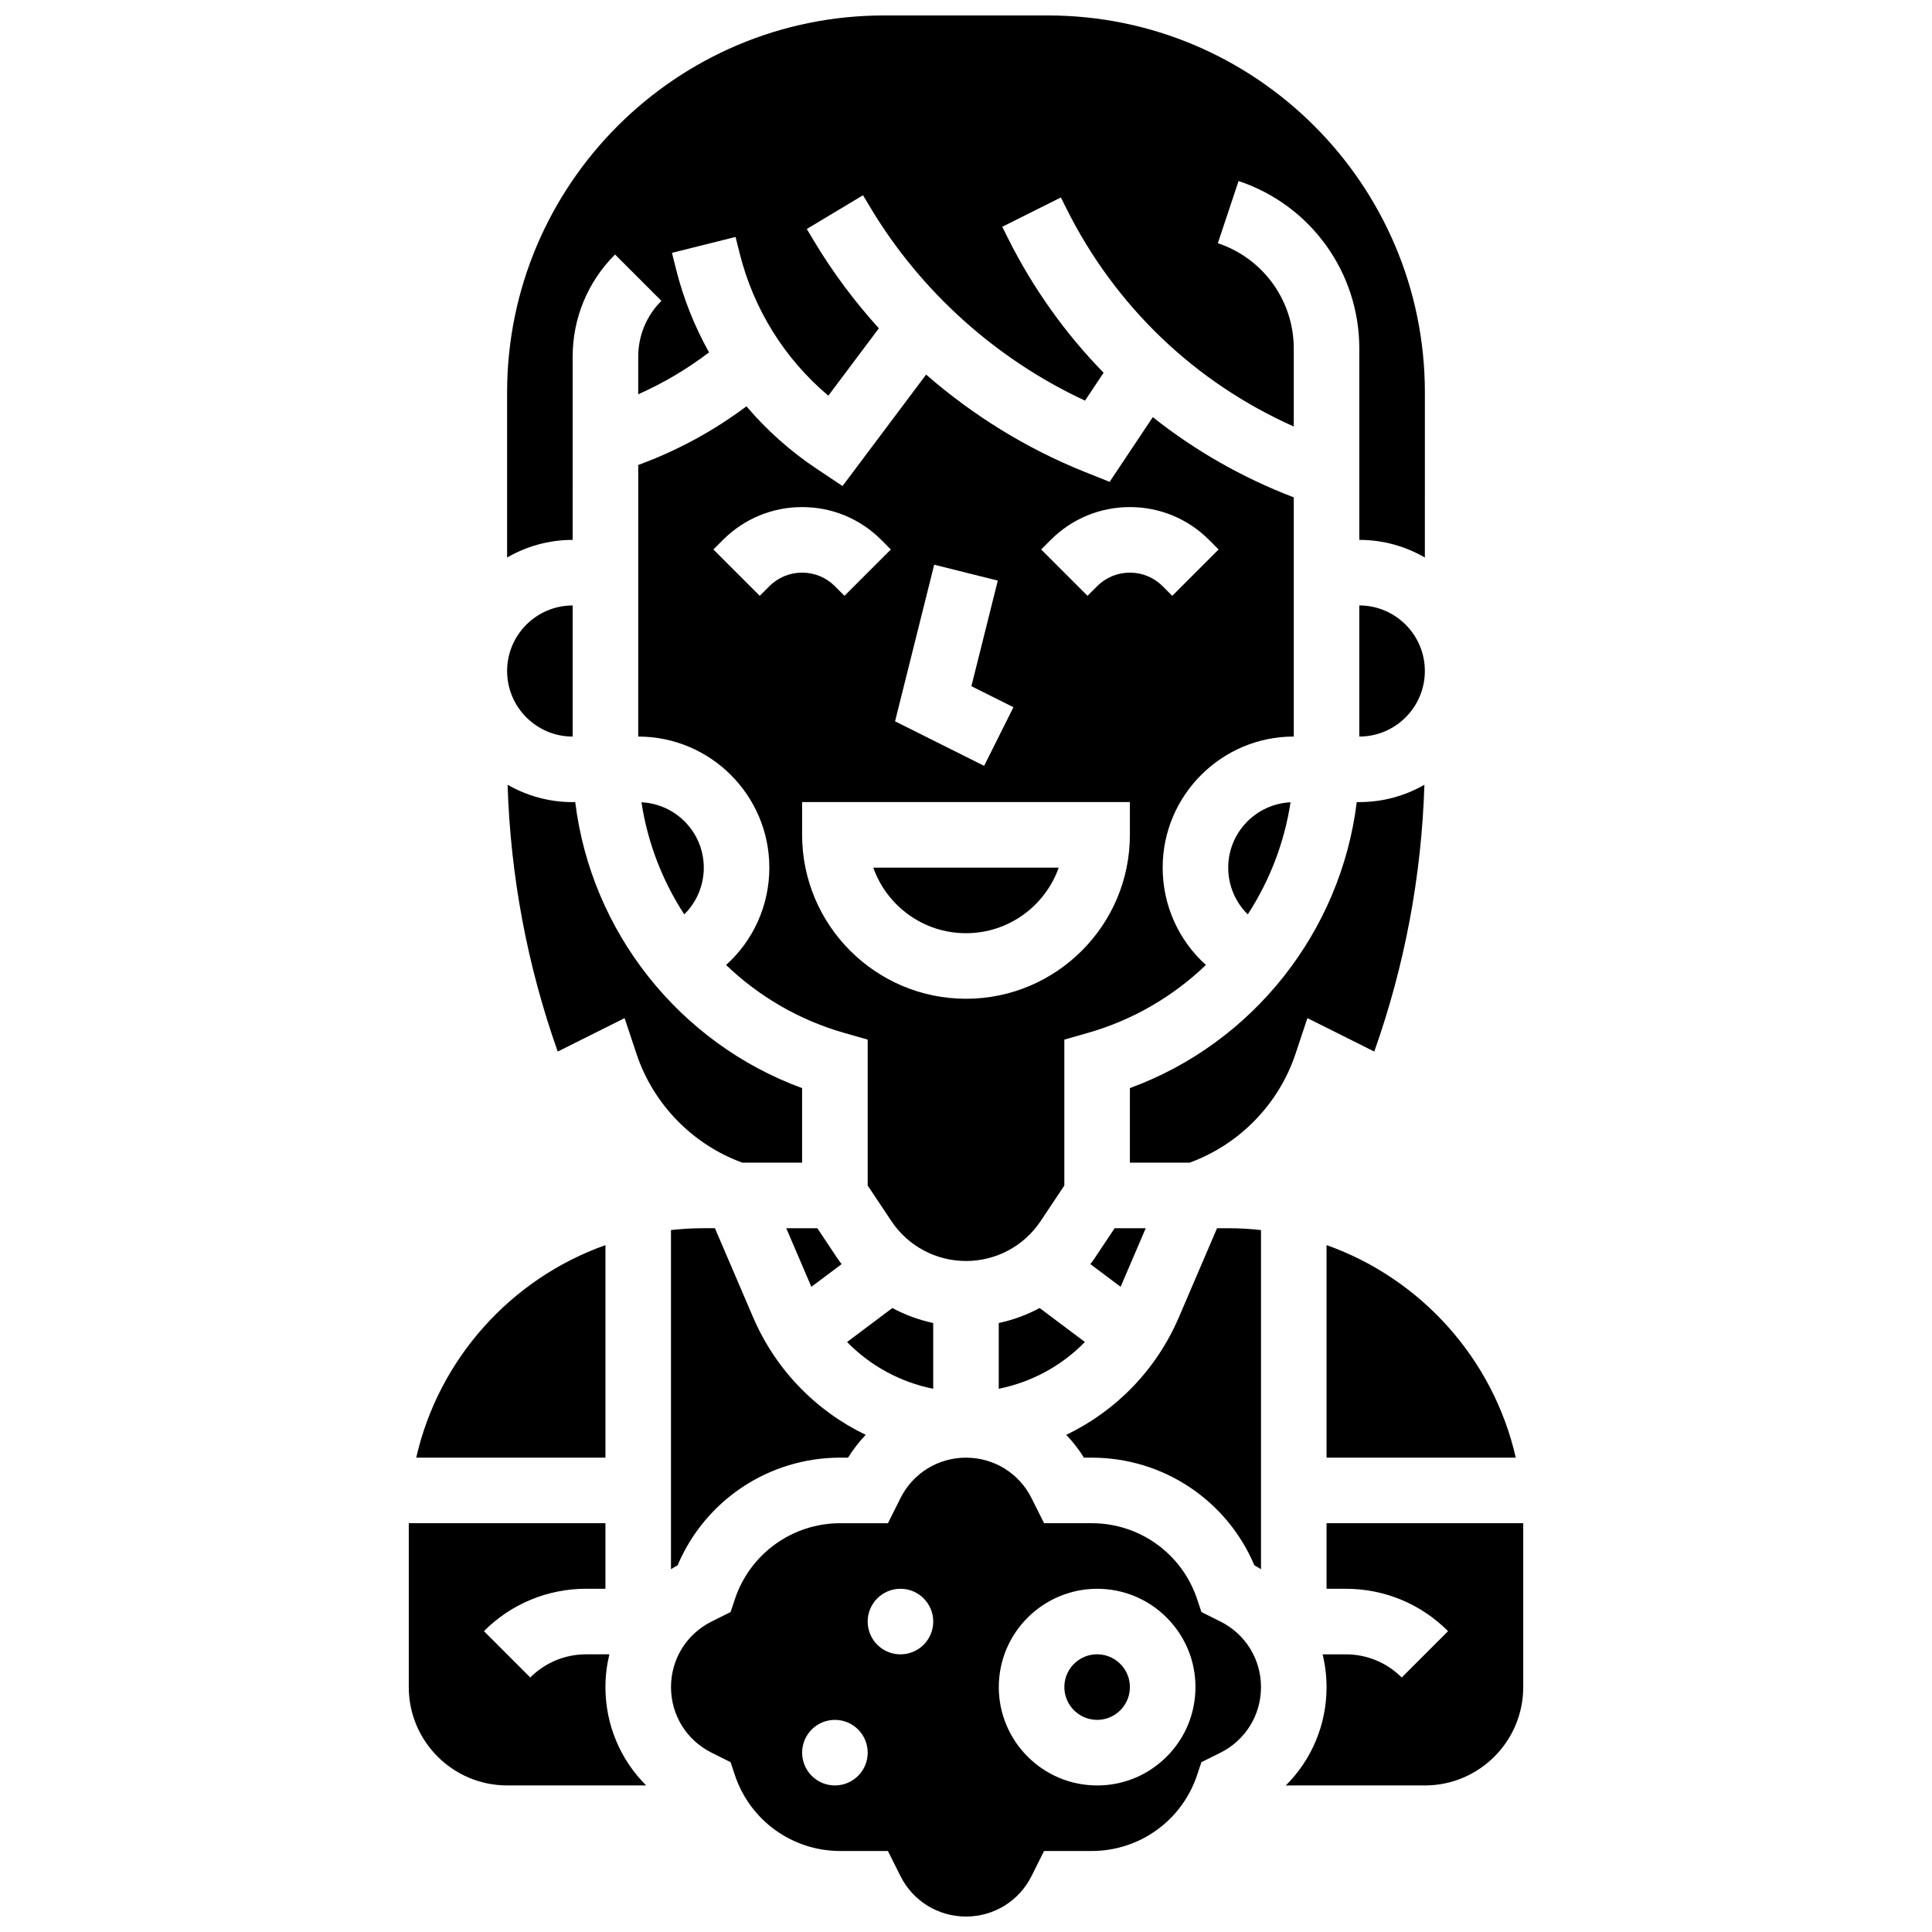 <?xml version="1.0" encoding="UTF-8"?>
<!-- Uploaded to: ICON Repo, www.svgrepo.com, Generator: ICON Repo Mixer Tools -->
<svg width="800px" height="800px" version="1.1" viewBox="144 144 512 512" xmlns="http://www.w3.org/2000/svg">
 <defs>
  <clipPath id="b">
   <path d="m321 530h158v121.9h-158z"/>
  </clipPath>
  <clipPath id="a">
   <path d="m278 148.09h244v143.91h-244z"/>
  </clipPath>
 </defs>
 <path d="m487.31 423.31 3.168-9.5 17.719 8.859c8.078-22.797 12.527-46.508 13.285-70.703-5.086 2.918-10.973 4.598-17.246 4.598h-0.684c-4.191 34.27-27.496 63.859-60.121 75.793v19.758h15.84c13.164-4.809 23.598-15.48 28.039-28.805z"/>
 <path d="m391.31 494.61c-3.797-0.816-7.441-2.148-10.824-3.969l-12.004 9.004c6.141 6.305 14.09 10.641 22.828 12.395z"/>
 <path d="m359.02 485.02 8.012-6.008c-0.434-0.586-0.867-1.176-1.273-1.785l-5.156-7.738h-8.238z"/>
 <path d="m447.63 469.49h-8.238l-5.156 7.734c-0.406 0.609-0.836 1.203-1.273 1.785l8.012 6.008z"/>
 <path d="m474.67 386.32c5.777-8.879 9.707-18.988 11.336-29.711-9.18 0.453-16.516 8.039-16.516 17.328 0 4.769 1.926 9.184 5.18 12.383z"/>
 <path d="m366.66 530.29h2.082c1.359-2.199 2.938-4.215 4.684-6.043-13.125-6.301-23.863-17.203-29.844-31.156l-10.121-23.605h-2.957c-2.938 0-5.832 0.176-8.688 0.492v89.875c0.578-0.355 1.156-0.711 1.758-1.035 7.281-17.207 24.156-28.527 43.086-28.527z"/>
 <path d="m400 391.31c11.324 0 20.984-7.262 24.57-17.371h-49.141c3.582 10.109 13.242 17.371 24.57 17.371z"/>
 <path d="m330.51 373.94c0-9.289-7.336-16.879-16.516-17.328 1.629 10.723 5.559 20.832 11.336 29.711 3.254-3.199 5.18-7.613 5.18-12.383z"/>
 <path d="m495.55 530.29h50.148c-5.977-26.215-25.148-47.457-50.148-56.324z"/>
 <path d="m295.76 356.57c-6.273 0-12.156-1.68-17.242-4.598 0.758 24.191 5.207 47.906 13.285 70.703l17.719-8.859 3.168 9.5c4.441 13.328 14.875 24 28.035 28.805h15.84v-19.758c-32.625-11.934-55.93-41.523-60.121-75.793z"/>
 <path d="m463.58 399.73c-7.172-6.461-11.461-15.73-11.461-25.793 0-19.16 15.586-34.746 34.746-34.746v-63.383c-13.633-5.215-26.191-12.395-37.363-21.266l-11.438 17.156-6.543-2.617c-15.402-6.16-29.641-14.961-42.094-25.812l-22.148 29.535-6.836-4.559c-7.016-4.676-13.266-10.266-18.625-16.57-8.75 6.555-18.355 11.766-28.676 15.547l-0.004 71.973c19.16 0 34.746 15.586 34.746 34.746 0 10.062-4.289 19.332-11.461 25.789 8.617 8.266 19.246 14.555 31.223 17.977l6.301 1.801v38.668l6.277 9.418c4.418 6.629 11.816 10.586 19.781 10.586 7.969 0 15.363-3.957 19.781-10.586l6.277-9.418v-38.668l6.301-1.801c11.973-3.422 22.598-9.711 31.215-17.977zm-41.117-112.66c5.602-5.602 13.051-8.688 20.969-8.688 7.922 0 15.371 3.086 20.969 8.688l2.543 2.543-12.285 12.285-2.539-2.543c-2.32-2.32-5.406-3.598-8.688-3.598s-6.367 1.277-8.688 3.598l-2.543 2.543-12.285-12.285zm-30.891 6.582 16.855 4.215-6.996 27.984 11.141 5.57-7.769 15.539-23.605-11.801zm-46.234 8.25-12.285-12.285 2.547-2.547c5.602-5.602 13.051-8.688 20.969-8.688 7.922 0 15.371 3.086 20.969 8.688l2.543 2.543-12.285 12.285-2.539-2.543c-2.32-2.32-5.406-3.598-8.688-3.598s-6.367 1.277-8.688 3.598zm54.664 106.78c-23.949 0-43.434-19.484-43.434-43.434v-8.688h86.863v8.688c0 23.953-19.484 43.434-43.43 43.434z"/>
 <path d="m408.68 494.61v17.426c8.738-1.754 16.688-6.09 22.828-12.395l-12.004-9.004c-3.383 1.828-7.027 3.156-10.824 3.973z"/>
 <path d="m504.23 304.45v34.746c9.578 0 17.371-7.793 17.371-17.371 0.004-9.582-7.793-17.375-17.371-17.375z"/>
 <path d="m466.53 469.49-10.117 23.605c-5.981 13.957-16.719 24.855-29.844 31.156 1.746 1.828 3.324 3.844 4.684 6.043h2.082c18.93 0 35.805 11.32 43.086 28.527 0.602 0.328 1.18 0.68 1.758 1.035v-89.875c-2.852-0.316-5.75-0.492-8.688-0.492z"/>
 <path d="m435.16 582.42c-0.141-0.008-0.281-0.012-0.422-0.012-2.164 0-4.223 0.793-5.832 2.258-1.715 1.562-2.723 3.695-2.832 6.016-0.227 4.785 3.481 8.859 8.266 9.09 2.316 0.113 4.539-0.688 6.254-2.25s2.723-3.695 2.832-6.016c0.109-2.316-0.688-4.539-2.25-6.254-1.566-1.715-3.699-2.723-6.016-2.832z"/>
 <path d="m495.55 547.67v17.371h5.09c10.242 0 19.871 3.988 27.113 11.23l-12.285 12.285c-3.961-3.961-9.227-6.141-14.828-6.141h-6.133c0.672 2.801 1.043 5.711 1.043 8.688 0 10.004-3.977 19.281-10.801 26.059l36.863-0.004c14.371 0 26.059-11.691 26.059-26.059v-43.434h-52.121z"/>
 <g clip-path="url(#b)">
  <path d="m467.44 573.73-5.051-2.527-1.137-3.414c-4.012-12.035-15.23-20.121-27.914-20.121h-12.645l-3.32-6.633c-3.312-6.625-9.969-10.738-17.371-10.738s-14.062 4.113-17.371 10.738l-3.32 6.637h-12.645c-12.684 0-23.902 8.086-27.914 20.121l-1.137 3.414-5.055 2.523c-6.625 3.312-10.738 9.969-10.738 17.371s4.113 14.062 10.738 17.371l5.051 2.527 1.137 3.414c4.012 12.035 15.23 20.121 27.918 20.121h12.645l3.316 6.633c3.312 6.625 9.969 10.738 17.371 10.738s14.062-4.113 17.371-10.738l3.316-6.637h12.645c12.684 0 23.902-8.086 27.914-20.121l1.137-3.414 5.059-2.519c6.625-3.312 10.738-9.969 10.738-17.371 0-7.406-4.113-14.062-10.738-17.375zm-102.18 43.43c-4.797 0-8.688-3.891-8.688-8.688s3.891-8.688 8.688-8.688 8.688 3.891 8.688 8.688c-0.004 4.801-3.891 8.688-8.688 8.688zm17.371-34.742c-4.797 0-8.688-3.891-8.688-8.688 0-4.797 3.891-8.688 8.688-8.688s8.688 3.891 8.688 8.688c0 4.797-3.891 8.688-8.688 8.688zm78.148 9.922c-0.332 6.953-3.348 13.359-8.5 18.043-4.836 4.398-11.012 6.781-17.5 6.781-0.422 0-0.844-0.012-1.266-0.031-14.352-0.684-25.473-12.914-24.793-27.266 0.684-14.352 12.914-25.457 27.266-24.793 6.953 0.332 13.359 3.348 18.043 8.5 4.684 5.148 7.082 11.812 6.75 18.766z"/>
 </g>
 <path d="m295.76 339.2v-34.746c-9.578 0-17.371 7.793-17.371 17.371 0 9.578 7.793 17.375 17.371 17.375z"/>
 <g clip-path="url(#a)">
  <path d="m295.76 273.07v-34.516c0-10.242 3.988-19.871 11.23-27.113l12.285 12.285c-3.961 3.961-6.141 9.227-6.141 14.828v9.938c6.672-2.969 12.949-6.68 18.773-11.105-3.836-6.863-6.797-14.25-8.738-22.02l-1.09-4.359 16.855-4.215 1.09 4.363c3.707 14.824 11.934 27.957 23.488 37.707l13.395-17.859c-6.418-7.082-12.172-14.773-17.109-23l-1.992-3.32 14.898-8.938 1.992 3.32c13.348 22.242 33.359 40.184 56.84 51.105l4.93-7.391c-10.129-10.371-18.699-22.359-25.371-35.699l-1.492-2.981 15.539-7.769 1.492 2.981c12.965 25.926 34.094 46.078 60.23 57.719l-0.004-20.664c0-12.684-8.086-23.902-20.121-27.914l5.492-16.48c19.141 6.379 32 24.219 32 44.395v50.707c6.328 0 12.258 1.707 17.371 4.676l0.004-43.762c0-55.082-44.812-99.895-99.895-99.895h-43.434c-55.078 0-99.891 44.812-99.891 99.895v43.762c5.113-2.965 11.043-4.676 17.371-4.676z"/>
 </g>
 <path d="m304.45 473.97c-25 8.867-44.176 30.105-50.148 56.32h50.148z"/>
 <path d="m305.49 582.41h-6.133c-5.602 0-10.867 2.18-14.828 6.141l-12.285-12.285c7.242-7.242 16.871-11.23 27.113-11.23h5.09v-17.371h-52.117v43.434c0 14.367 11.691 26.059 26.059 26.059h36.859c-6.828-6.781-10.801-16.055-10.801-26.062 0-2.977 0.371-5.883 1.043-8.684z"/>
</svg>
